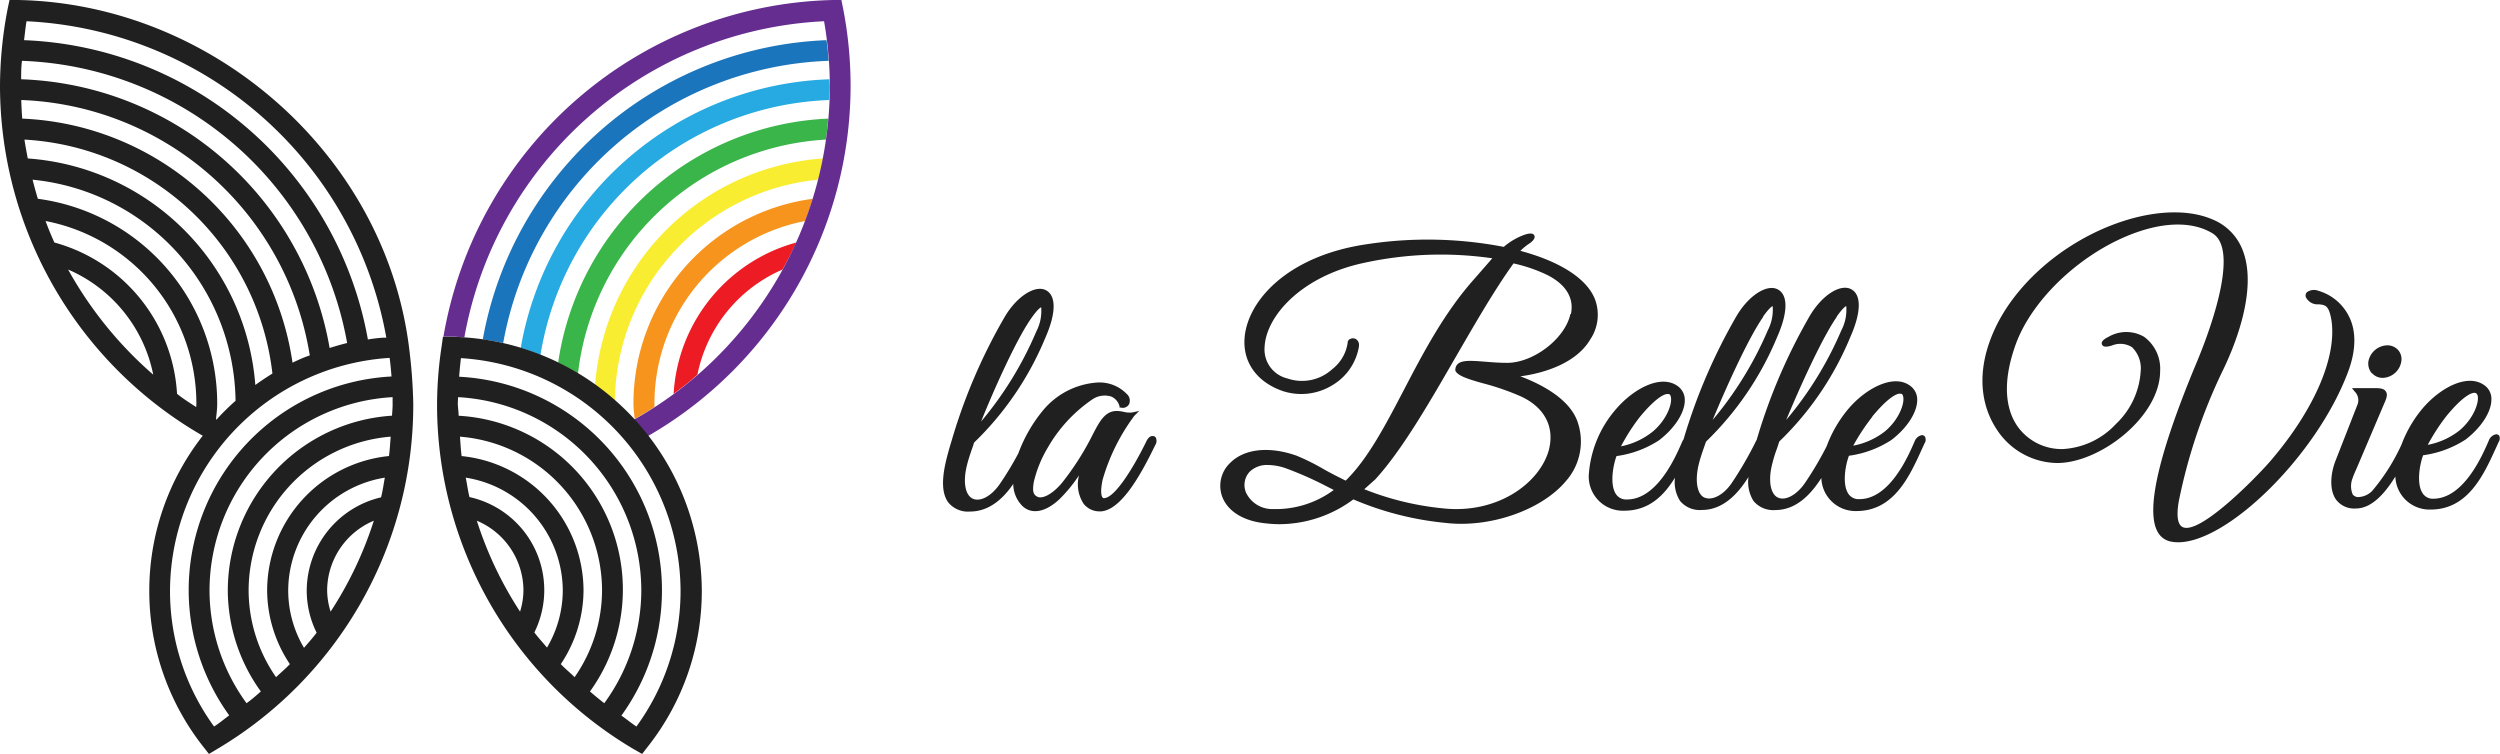 <svg xmlns="http://www.w3.org/2000/svg" viewBox="0 0 302.47 91.22"><defs><style>.cls-1{fill:#202020;}.cls-2{fill:#ed1c24;}.cls-3{fill:#f7941d;}.cls-4{fill:#39b54a;}.cls-5{fill:#1b75bc;}.cls-6{fill:#f9ed32;}.cls-7{fill:#662d91;}.cls-8{fill:#27aae1;}</style></defs><title>logo-full-h-dark1</title><g id="Layer_2" data-name="Layer 2"><g id="Layer_1-2" data-name="Layer 1"><path class="cls-1" d="M49.45,41.73C46.39,18.61,25.7.47,2.2,0L1.15,0,.94,1A49.55,49.55,0,0,0,0,10.55,48.91,48.91,0,0,0,24.53,52.72a30.47,30.47,0,0,0,.06,37.62l.69.88.95-.57A48.4,48.4,0,0,0,50,48.8,63.52,63.52,0,0,0,49.45,41.73Zm-2.71-.88c-.75,0-1.5.11-2.23.22A44,44,0,0,0,2.91,4.86c.1-.76.17-1.53.3-2.29A46.49,46.49,0,0,1,46.74,40.85Zm-20.53,9.9-.08,0c.06-.63.15-1.25.15-1.9A25,25,0,0,0,4.58,24.05c-.23-.76-.44-1.53-.64-2.31A27.24,27.24,0,0,1,28.5,48.49,28.74,28.74,0,0,0,26.21,50.75Zm-2.47-1.5c-.79-.51-1.57-1-2.32-1.6A20.2,20.2,0,0,0,6.58,29.34c-.39-.85-.74-1.72-1.07-2.6A22.51,22.51,0,0,1,23.76,48.8C23.76,49,23.74,49.1,23.74,49.25Zm7.15-2.67A29.73,29.73,0,0,0,3.36,19.17c-.14-.76-.29-1.51-.4-2.28a32,32,0,0,1,30,28.3C32.27,45.63,31.57,46.08,30.89,46.58Zm4.5-2.7A34.53,34.53,0,0,0,2.69,14.35c-.06-.74-.09-1.49-.12-2.25A36.74,36.74,0,0,1,37.48,43C36.77,43.23,36.08,43.55,35.39,43.88Zm4.49-1.78A39.26,39.26,0,0,0,2.56,9.59c0-.75,0-1.49.1-2.23A41.47,41.47,0,0,1,42,41.5C41.3,41.67,40.59,41.88,39.88,42.1ZM8.24,32.61a17.62,17.62,0,0,1,10.3,12.72A46.92,46.92,0,0,1,8.24,32.61ZM25.9,87.9a27.87,27.87,0,0,1-5.33-16.46A28.34,28.34,0,0,1,47.14,43.3c.11.8.17,1.52.23,2.25a25.88,25.88,0,0,0-19.64,41C27.12,87,26.55,87.49,25.9,87.9ZM40,74a8.82,8.82,0,0,1-.42-2.53A9.19,9.19,0,0,1,45.23,63,45.46,45.46,0,0,1,40,74Zm6.11-13.83a11.64,11.64,0,0,0-9,11.3,11.41,11.41,0,0,0,1.2,5.08c-.48.63-1,1.22-1.53,1.83a13.65,13.65,0,0,1-1.91-6.91A13.89,13.89,0,0,1,46.56,57.79C46.41,58.58,46.31,59.37,46.11,60.14Zm1-5A16.39,16.39,0,0,0,32.32,71.44a16.18,16.18,0,0,0,2.75,8.91c-.52.56-1.12,1.05-1.67,1.58a18.44,18.44,0,0,1-3.32-10.49A18.7,18.7,0,0,1,47.27,52.83C47.2,53.61,47.17,54.4,47.06,55.18Zm.37-4.88A21.22,21.22,0,0,0,27.56,71.44a21,21,0,0,0,4,12.22c-.56.49-1.14,1-1.73,1.42a23.21,23.21,0,0,1-4.48-13.64A23.46,23.46,0,0,1,47.5,48.05c0,.25,0,.51,0,.75C47.52,49.3,47.45,49.79,47.43,50.3Z"/><path class="cls-2" d="M94.68,32.61c.59-1.07,1.15-2.15,1.66-3.27A20.19,20.19,0,0,0,81.5,47.65c1-.74,2-1.51,2.88-2.32A17.62,17.62,0,0,1,94.68,32.61Z"/><path class="cls-3" d="M97.41,26.74c.34-.88.64-1.78.92-2.69A25,25,0,0,0,76.64,48.8c0,.65.09,1.27.15,1.9.81-.46,1.61-.94,2.39-1.45,0-.15,0-.3,0-.45A22.5,22.5,0,0,1,97.41,26.74Z"/><path class="cls-4" d="M67.53,43.88c.82.4,1.62.84,2.4,1.31a32,32,0,0,1,30-28.3c.11-.84.2-1.69.27-2.54A34.53,34.53,0,0,0,67.53,43.88Z"/><path class="cls-5" d="M60.88,41.5A41.48,41.48,0,0,1,100.26,7.36c-.06-.84-.15-1.67-.26-2.5A44,44,0,0,0,58.41,41.07C59.24,41.18,60.07,41.32,60.88,41.5Z"/><path class="cls-6" d="M72,46.57c.83.6,1.62,1.24,2.39,1.92A27.24,27.24,0,0,1,99,21.74c.22-.85.41-1.7.58-2.57A29.73,29.73,0,0,0,72,46.57Z"/><path class="cls-7" d="M102,1l-.2-1-1,0A49,49,0,0,0,53.65,40.73l1.05,0c.5,0,1,.06,1.48.1A46.48,46.48,0,0,1,99.7,2.57a45.77,45.77,0,0,1,.7,8,46.38,46.38,0,0,1-23.69,40.2h0c.58.63,1.13,1.28,1.66,2h0a48.9,48.9,0,0,0,24.54-42.17A48.79,48.79,0,0,0,102,1Z"/><path class="cls-8" d="M100.36,9.59A39.26,39.26,0,0,0,63,42.1a25.12,25.12,0,0,1,2.39.85A36.76,36.76,0,0,1,100.35,12.1c0-.51.05-1,.05-1.55C100.4,10.23,100.37,9.91,100.36,9.59Z"/><path class="cls-1" d="M52.88,48.8A48.4,48.4,0,0,0,76.69,90.65l1,.57.68-.88a30.37,30.37,0,0,0,6.54-18.9A30.86,30.86,0,0,0,54.7,40.75l-1.11,0-.15,1.09A48.26,48.26,0,0,0,52.88,48.8Zm2.54-.75A23.47,23.47,0,0,1,77.59,71.44a23.21,23.21,0,0,1-4.48,13.64c-.59-.46-1.17-.93-1.73-1.42A21.07,21.07,0,0,0,55.49,50.3c0-.51-.1-1-.1-1.5C55.39,48.56,55.42,48.3,55.42,48.05ZM75.18,86.58a25.87,25.87,0,0,0-19.63-41c.06-.73.12-1.45.22-2.25A28.34,28.34,0,0,1,82.34,71.44,27.86,27.86,0,0,1,77,87.9C76.37,87.49,75.8,87,75.18,86.58Zm-7.33-6.23a16.18,16.18,0,0,0,2.75-8.91A16.4,16.4,0,0,0,55.85,55.18c-.1-.78-.14-1.57-.2-2.35A18.7,18.7,0,0,1,72.84,71.44a18.44,18.44,0,0,1-3.32,10.49C69,81.4,68.37,80.91,67.85,80.35ZM62.92,74a45.46,45.46,0,0,1-5.23-11,9.18,9.18,0,0,1,5.64,8.46A8.81,8.81,0,0,1,62.92,74ZM56.8,60.14c-.19-.77-.29-1.56-.45-2.35A13.89,13.89,0,0,1,68.09,71.44a13.65,13.65,0,0,1-1.91,6.91c-.51-.61-1.05-1.2-1.53-1.83A11.53,11.53,0,0,0,56.8,60.14Z"/><path class="cls-1" d="M139.41,52.76c-.26,0-.51.23-.69.59-1.56,3.2-3.84,6.92-5.16,6.92h0a.17.17,0,0,1-.16-.08c-.11-.12-.32-.58,0-2.14a24.23,24.23,0,0,1,3.83-7.73l.6-.6-.83.18a2.88,2.88,0,0,1-1.08-.08,4.63,4.63,0,0,0-.62-.09c-1.55-.11-2.23,1.19-3.08,2.82a33.27,33.27,0,0,1-3.71,5.84c-1.21,1.46-2.42,2-3,1.71s-.58-.81-.44-1.75a14.44,14.44,0,0,1,1.68-4.16,17.69,17.69,0,0,1,5.49-5.92,2.65,2.65,0,0,1,2.21-.29,1.76,1.76,0,0,1,1,1.18l0,.15.15,0a.87.87,0,0,0,1-.4,1.07,1.07,0,0,0-.27-1.24,4.59,4.59,0,0,0-3.56-1.39,9.35,9.35,0,0,0-6.56,3.35,17.84,17.84,0,0,0-3,5.21,37.57,37.57,0,0,1-2.33,3.84c-1,1.38-2.29,2.06-3.19,1.65s-1.22-2-.69-4.08c.16-.66.38-1.29.57-1.86.11-.3.21-.59.28-.84a37.52,37.52,0,0,0,8.61-12.65c1.33-3,1.35-5.13.08-5.79s-3.5.7-5,3.26a67.44,67.44,0,0,0-6.39,14.9l-.16.53c-.61,2.1-1.53,5.27-.25,7a3.08,3.08,0,0,0,2.63,1.09h0c2.28,0,4-1.54,5.22-3.34a3.82,3.82,0,0,0,1.12,2.68c1.14,1.07,2.84.73,4.54-.9a18.11,18.11,0,0,0,2.3-2.82,4.28,4.28,0,0,0,.57,3.46,2.44,2.44,0,0,0,1.93.9h.18c2.43-.2,4.77-4.36,6.53-8a.93.93,0,0,0,.07-.94A.44.44,0,0,0,139.41,52.76ZM124.8,38.46h0c.87-1.24,1.17-1.27,1.17-1.29a5.37,5.37,0,0,1-.59,2.94A43,43,0,0,1,118.7,51C120.14,47.41,122.93,41.1,124.8,38.46Zm67.6,2.61a5.34,5.34,0,0,0,.55-4.92c-1-2.47-4.23-4.52-9-5.8a7.25,7.25,0,0,1,.92-.78c.65-.4.91-.79.76-1.09s-.62-.3-1.39,0a8,8,0,0,0-2.3,1.39,48.59,48.59,0,0,0-16.52-.33c-9.58,1.38-14.4,6.77-14.83,11.21-.29,3,1.43,5.46,4.6,6.56a7.18,7.18,0,0,0,6-.7,6.7,6.7,0,0,0,3.23-4.72v-.08a.82.82,0,0,0-.36-.78.74.74,0,0,0-.74,0,.47.47,0,0,0-.27.45,4.94,4.94,0,0,1-1.87,3.19,5.41,5.41,0,0,1-5.41,1.12A3.6,3.6,0,0,1,153,42c.16-3.73,4.42-8.57,12-10.19a43.55,43.55,0,0,1,15.55-.56l-2.09,2.4c-3.68,4.1-6.21,8.93-8.65,13.61-2.23,4.26-4.33,8.28-7,10.89-1.05-.52-2-1-2.82-1.48a27.25,27.25,0,0,0-3.15-1.55c-3.3-1.15-6.29-.83-8,.88a3.82,3.82,0,0,0-1,4c.62,1.78,2.48,3,5.13,3.3a14.37,14.37,0,0,0,1.85.12,15.07,15.07,0,0,0,8.92-3,37.4,37.4,0,0,0,11.11,2.84c5.34.65,11.6-1.51,14.56-5a7.23,7.23,0,0,0,1.53-7c-.88-3-4.59-4.83-7-5.73C187.08,45.12,190.79,43.82,192.4,41.07ZM154,61.59a3.5,3.5,0,0,1-3.25-2,2.36,2.36,0,0,1,.44-2.51,3,3,0,0,1,2.23-.82,6.67,6.67,0,0,1,2.16.4,42.39,42.39,0,0,1,4.79,2.11l1,.51A11.81,11.81,0,0,1,154,61.59Zm36-23.6c-.62,2.93-4.38,5.86-7.58,5.91-1,0-1.91-.07-2.74-.14-1.61-.12-2.77-.22-3.31.28a.94.94,0,0,0-.29.71l0,.1c.27.6,1.47,1,3.29,1.51A30.74,30.74,0,0,1,184.1,48c2.84,1.36,4,3.71,3.29,6.45-1.08,3.94-6.07,7.67-12.55,7.08a34.91,34.91,0,0,1-9.78-2.34L166.39,58c3.21-3.5,6.48-9.17,9.65-14.66,2.32-4,4.72-8.2,7.08-11.47a18.79,18.79,0,0,1,3.74,1.24C189.38,34.25,190.49,36,190.06,38ZM232.5,52.65a1.18,1.18,0,0,0-.85.74c-.75,1.74-3,7-6.69,7h0a1.47,1.47,0,0,1-1.33-.65c-.77-1.15-.36-3.47.07-4.6a12.46,12.46,0,0,0,5.14-1.91c1.9-1.45,3.12-3.35,3.12-4.83a2.05,2.05,0,0,0-.82-1.7c-2-1.54-5.41.28-7.52,2.78A15.18,15.18,0,0,0,221,54a40.62,40.62,0,0,1-2.7,4.55c-1,1.38-2.3,2.06-3.19,1.65s-1.22-2-.69-4.08a16.82,16.82,0,0,1,.57-1.85c.11-.31.2-.6.28-.85a37.32,37.32,0,0,0,8.6-12.65c1.33-3,1.36-5.13.08-5.79s-3.5.7-5,3.26a68.4,68.4,0,0,0-6.39,14.9v.05a.18.18,0,0,0-.05.07,44.45,44.45,0,0,1-3.08,5.31c-1,1.38-2.3,2-3.19,1.64s-1.22-2-.7-4.08c.16-.65.38-1.29.57-1.85.11-.31.21-.59.29-.84A37.66,37.66,0,0,0,215,40.81c1.33-3,1.36-5.13.08-5.8s-3.5.7-5,3.26a68.32,68.32,0,0,0-6.39,14.89,1.75,1.75,0,0,0-.16.27c-.75,1.74-3,7-6.69,7h0a1.48,1.48,0,0,1-1.33-.65c-.77-1.15-.35-3.47.07-4.6a12.46,12.46,0,0,0,5.14-1.91c1.9-1.45,3.12-3.35,3.12-4.83a2.05,2.05,0,0,0-.82-1.7c-2.05-1.53-5.4.29-7.52,2.78a13.46,13.46,0,0,0-3.28,8,4.14,4.14,0,0,0,4.28,4.27h0c3,0,4.81-1.82,6.15-4a4.26,4.26,0,0,0,.62,2.82,3.1,3.1,0,0,0,2.63,1.09h0c2.56,0,4.37-1.94,5.65-4a4.3,4.3,0,0,0,.61,2.92,3.11,3.11,0,0,0,2.63,1.09h0c2.5,0,4.29-1.86,5.57-3.88a4.13,4.13,0,0,0,4.25,4h0c4.52,0,6.41-4.17,7.93-7.52l.3-.66a.8.8,0,0,0,.06-.81A.43.43,0,0,0,232.5,52.65Zm-6-2.23c1.83-2.22,3-2.9,3.48-2.78.06,0,.21,0,.28.34.2.79-.47,2.75-2.18,4.19a8.85,8.85,0,0,1-3.86,1.75A25.91,25.91,0,0,1,226.53,50.42Zm-4.29-12.1h0c.87-1.25,1.17-1.28,1.16-1.3a5.31,5.31,0,0,1-.59,2.95,42.93,42.93,0,0,1-6.67,10.84C217.58,47.27,220.37,41,222.24,38.32Zm-8.91,0h0c.88-1.25,1.18-1.28,1.17-1.29a5.39,5.39,0,0,1-.59,2.94,43.22,43.22,0,0,1-6.67,10.84C208.67,47.29,211.46,41,213.33,38.33ZM198.39,50.46c1.83-2.22,3-2.9,3.49-2.78.05,0,.2,0,.27.34.2.79-.47,2.75-2.18,4.19A8.87,8.87,0,0,1,196.12,54,23.91,23.91,0,0,1,198.39,50.46Zm85.67-5.4c-3.76,10-14.5,20.55-20.54,20.55a5,5,0,0,1-.79-.07,2.33,2.33,0,0,1-1.7-1.23c-1.43-2.61.15-9.44,4.67-20.29,1.34-3.17,5.42-13.67,2-15.78-2.23-1.37-5.46-1.43-9.11-.16-6.47,2.24-12.65,7.94-14.7,13.55-1.91,5.28-.93,8.36.24,10a6.54,6.54,0,0,0,5.45,2.7h0A9.46,9.46,0,0,0,256,51.3a9.59,9.59,0,0,0,3-6.42A3.56,3.56,0,0,0,257.94,42a2.67,2.67,0,0,0-2.44-.19c-.44.13-1,.26-1.18-.12s.32-.71.79-.94a4.28,4.28,0,0,1,4.3,0,4.77,4.77,0,0,1,1.94,4.13c0,5.52-7.24,11.14-12.46,11.14h0a8.86,8.86,0,0,1-7.35-4.13c-1.23-1.87-2.9-5.87-.36-11.71,2.37-5.45,7.82-10.39,14.22-12.9,4.69-1.83,9.19-2.09,12.34-.71a6.55,6.55,0,0,1,3.65,3.84c1.77,4.8-1.12,11.67-2.45,14.4a66.44,66.44,0,0,0-5.33,15.82c-.31,1.77-.14,2.85.46,3.14,2.07,1,9-6.09,10.69-8.07,5.31-6.22,8-12.57,7.31-17-.3-1.73-.71-1.78-1.46-1.88l-.36,0a1.58,1.58,0,0,1-1.27-.87.6.6,0,0,1,.12-.59,1.48,1.48,0,0,1,1.42-.17,6,6,0,0,1,3.63,3C285.11,40,285.08,42.4,284.06,45.06Zm2.9.1a1.81,1.81,0,0,1-.41-1.44,2.39,2.39,0,0,1,2.26-1.94h0a1.74,1.74,0,0,1,1.36.6,1.67,1.67,0,0,1,.35,1.41,2.36,2.36,0,0,1-2.26,1.93h0A1.71,1.71,0,0,1,287,45.16Zm15.42,7.57a.43.43,0,0,0-.42-.18,1.17,1.17,0,0,0-.84.74c-.75,1.74-3,7-6.69,7.05h0a1.46,1.46,0,0,1-1.32-.66c-.77-1.15-.36-3.47.06-4.6a12.5,12.5,0,0,0,5.15-1.91c1.89-1.45,3.11-3.35,3.11-4.83a2,2,0,0,0-.81-1.7c-2.06-1.54-5.41.29-7.52,2.78a14.9,14.9,0,0,0-2.55,4.38A24.3,24.3,0,0,1,287,59.4a2.48,2.48,0,0,1-1.69.74h0a.83.83,0,0,1-.66-.32,2.58,2.58,0,0,1,0-2c.06-.22.37-.93.49-1.19l3.34-7.85c.28-.62.41-1.06.19-1.4s-.58-.42-1.29-.42h0l-2.82,0,.32.4a1.49,1.49,0,0,1,.38,1.51l-2.68,6.85c-.53,1.33-.84,3.35,0,4.65a2.74,2.74,0,0,0,2.46,1.15h0c1.91,0,3.53-1.85,4.77-3.87a4.13,4.13,0,0,0,4.26,4h0c4.53,0,6.42-4.18,7.94-7.52l.3-.66A.79.79,0,0,0,302.38,52.73ZM296,50.32c1.83-2.22,3-2.9,3.49-2.78,0,0,.21.05.28.34.19.79-.48,2.75-2.19,4.19a8.82,8.82,0,0,1-3.85,1.75A24.78,24.78,0,0,1,296,50.32Z"/></g></g></svg>